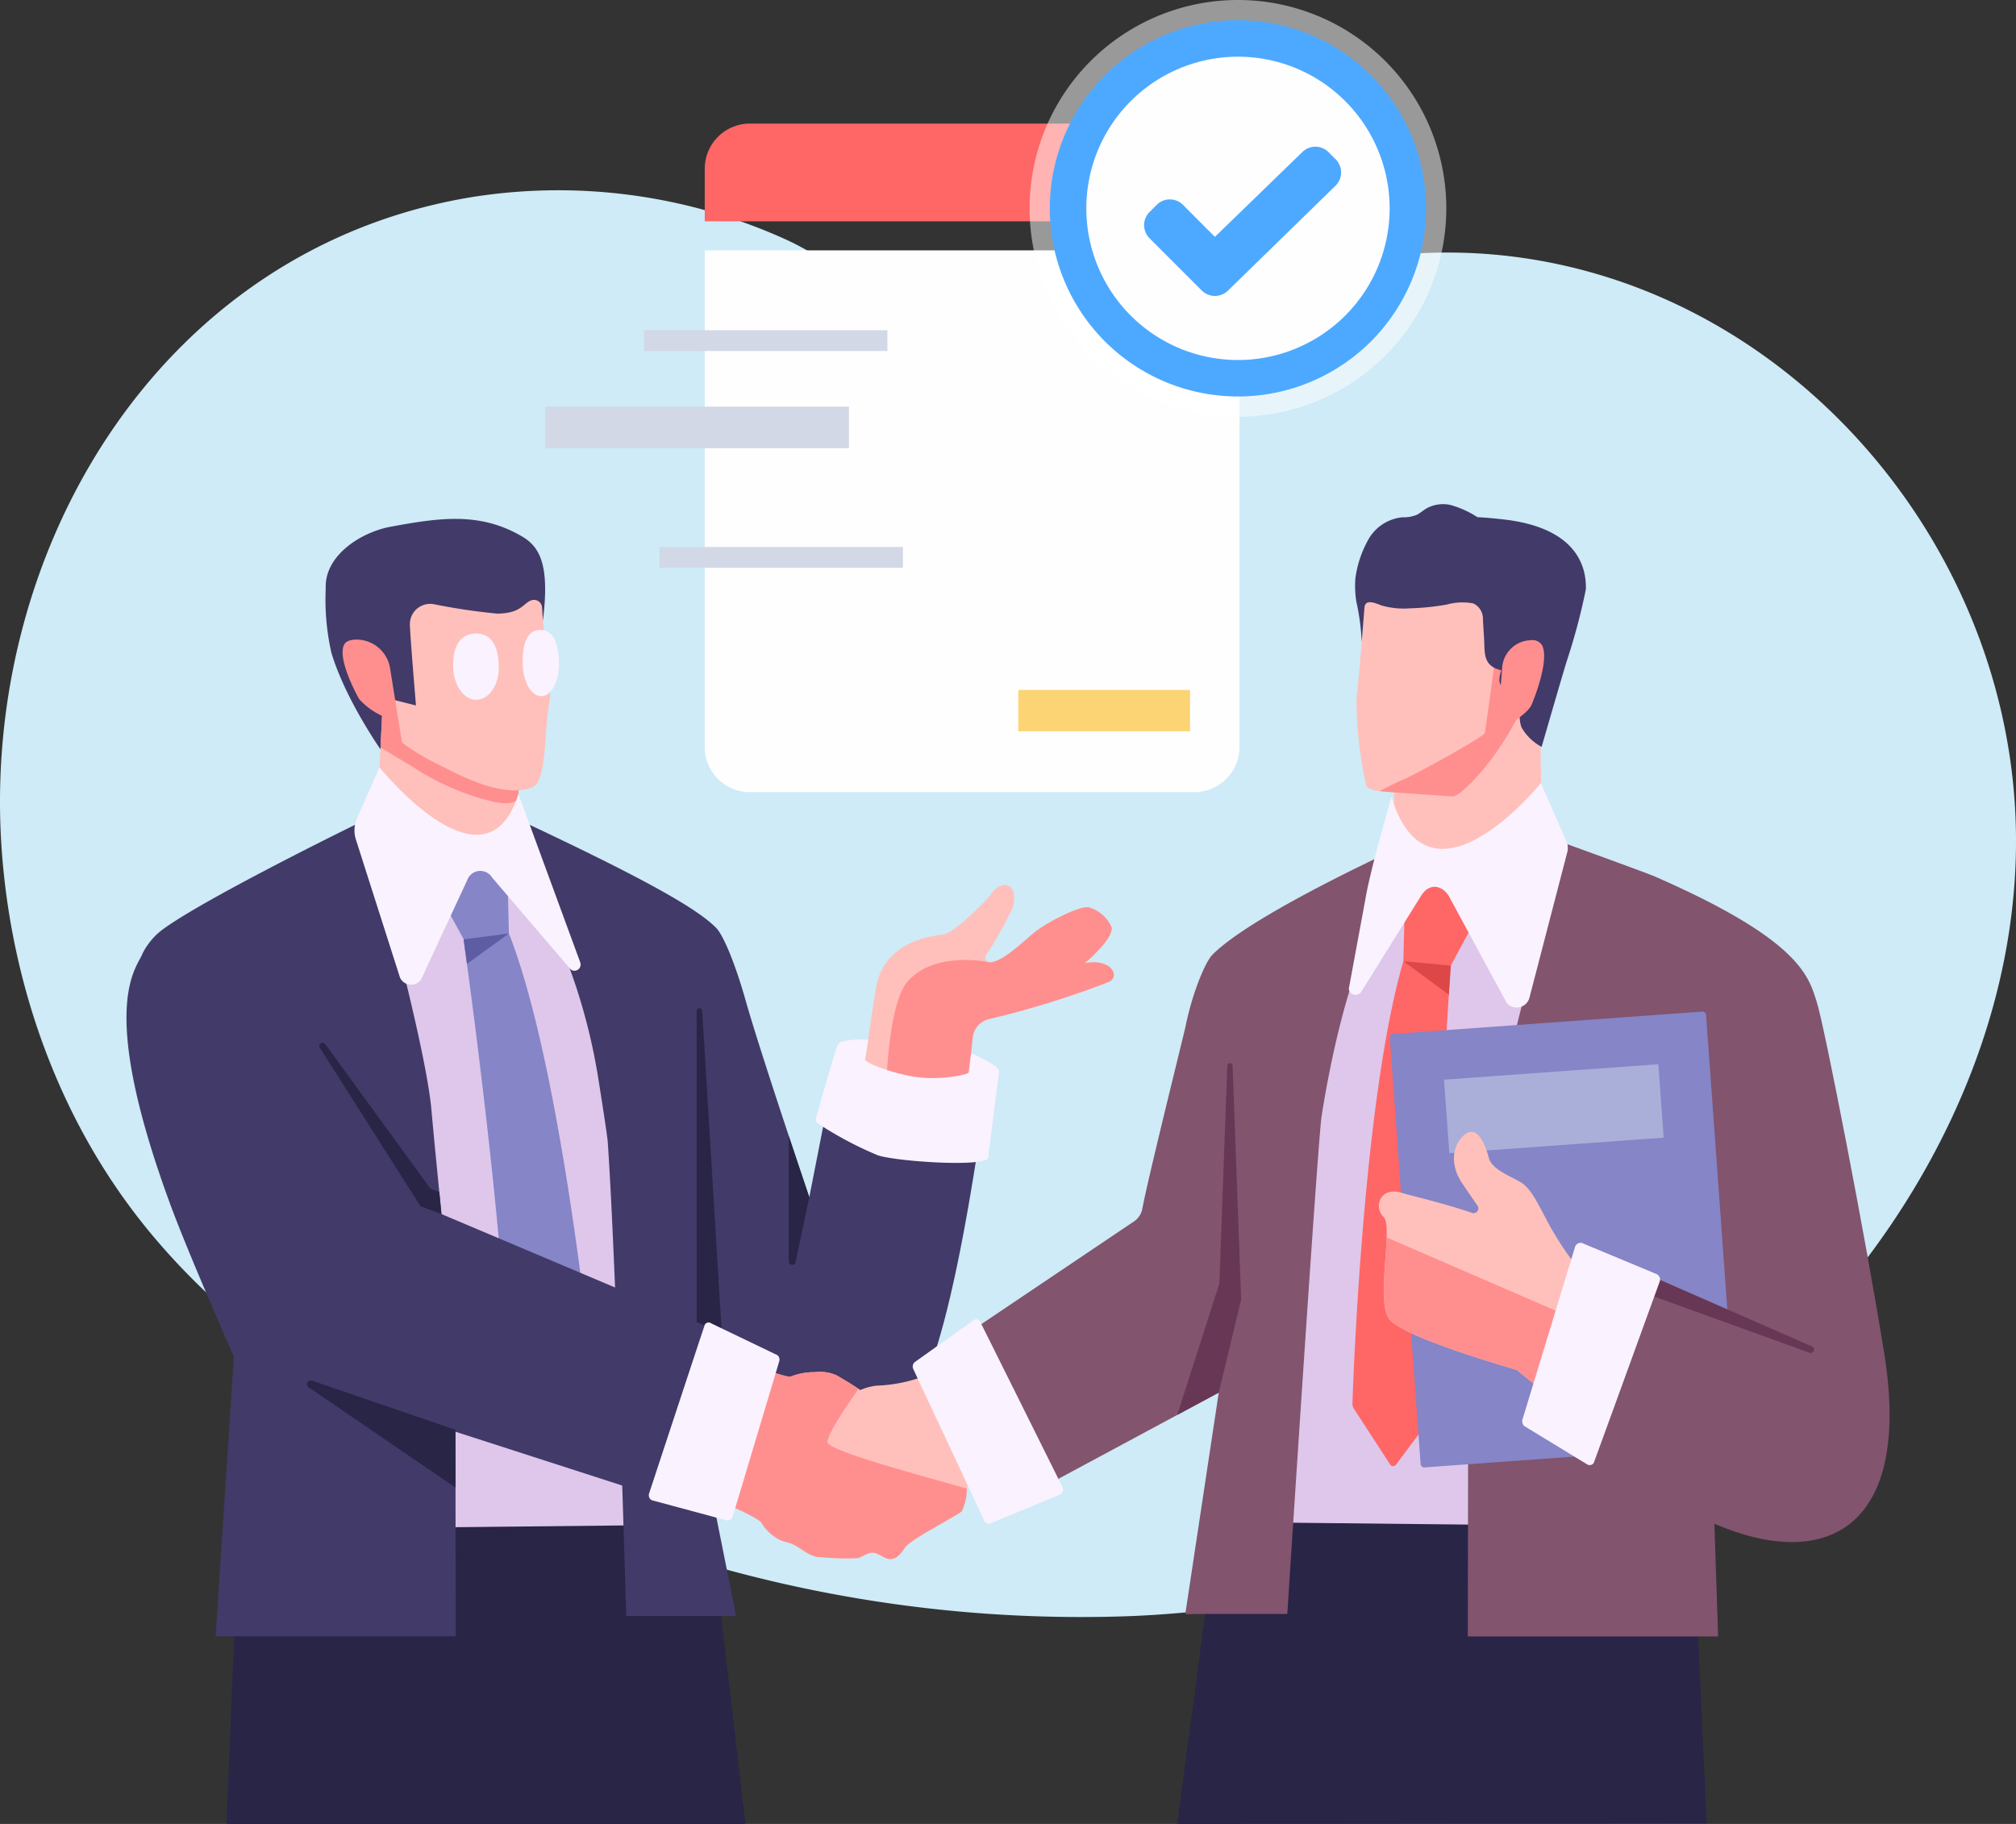 <svg id="グループ_4395" data-name="グループ 4395" xmlns="http://www.w3.org/2000/svg" xmlns:xlink="http://www.w3.org/1999/xlink" width="224.654" height="203.262" viewBox="0 0 224.654 203.262">
  <rect x="0" y="0" width="224.654" height="203.262" fill="#333333" stroke="none"/>
  <defs>
    <clipPath id="clip-path">
      <rect id="長方形_2079" data-name="長方形 2079" width="224.654" height="203.262" fill="none"/>
    </clipPath>
    <clipPath id="clip-path-3">
      <rect id="長方形_2067" data-name="長方形 2067" width="46.436" height="46.437" fill="none"/>
    </clipPath>
    <clipPath id="clip-path-4">
      <path id="パス_10024" data-name="パス 10024" d="M131.591,120.2c-1.237.96-3.669,3.456-5.172,3.525,0,0-6.1-1.4-9.2,2.138-1.807,2.06-2.269,8.821-2.38,11.792l8.965,1.085.679-6.618a2.393,2.393,0,0,1,1.952-2.112,101.515,101.515,0,0,0,13.2-4.1c1.31-.555.385-2.673-2.651-2.1,0,0,3.276-2.738,2.973-4.033a3.993,3.993,0,0,0-2.475-2.166.736.736,0,0,0-.245-.034c-1.194,0-4.462,1.716-5.638,2.627" transform="translate(-114.834 -117.569)" fill="none"/>
    </clipPath>
    <linearGradient id="linear-gradient" x1="-2.867" y1="3.228" x2="-2.842" y2="3.228" gradientUnits="objectBoundingBox">
      <stop offset="0" stop-color="#ffc0bb"/>
      <stop offset="0.277" stop-color="#ffb7b3"/>
      <stop offset="0.71" stop-color="#ffa19f"/>
      <stop offset="1" stop-color="#ff8f8f"/>
    </linearGradient>
    <clipPath id="clip-path-6">
      <path id="パス_10052" data-name="パス 10052" d="M88.037,185.534l1.074,5.151c3.323,1.348,7.509,3.139,8.048,3.8a5.08,5.08,0,0,0,2.232,2.023c.37.128.758.2,1.121.339,1.042.409,1.74,1.273,2.883,1.48a32.6,32.6,0,0,0,4.507.142c.576-.138,1.061-.614,1.654-.611.714,0,1.279.71,1.994.718.736.009,1.249-.7,1.655-1.31.629-.945,6.033-3.638,6.323-4.053a5.727,5.727,0,0,0,.549-2.5c-4.214-1.207-15.533-4.187-15.533-5.18,0-.941,2.371-4.388,3.466-5.932-.383-.261-1.308-.858-2.463-1.513a4.578,4.578,0,0,0-2.4-.349,7.364,7.364,0,0,0-2.658.476c-.342.139-1.961-.423-3.594-1.047Z" transform="translate(-88.037 -177.168)" fill="none"/>
    </clipPath>
    <linearGradient id="linear-gradient-2" x1="-1.942" y1="1.557" x2="-1.92" y2="1.557" xlink:href="#linear-gradient"/>
    <clipPath id="clip-path-8">
      <path id="パス_10065" data-name="パス 10065" d="M179.964,169.506c1.608,2.062,14.167,5.626,14.167,5.626l3.246,2.614,3.768-.158.6-2.456.694-4.886-22.78-9.87c-.085,2.922-.851,7.641.31,9.13" transform="translate(-179.328 -160.376)" fill="none"/>
    </clipPath>
    <linearGradient id="linear-gradient-3" x1="-6.329" y1="2.519" x2="-6.294" y2="2.519" xlink:href="#linear-gradient"/>
  </defs>
  <g id="グループ_4412" data-name="グループ 4412" clip-path="url(#clip-path)">
    <g id="グループ_4399" data-name="グループ 4399">
      <g id="グループ_4398" data-name="グループ 4398" clip-path="url(#clip-path)">
        <path id="パス_10015" data-name="パス 10015" d="M206.043,146.245c11.692-14.416,19.256-32.664,18.569-51.413-1.186-32.346-27.074-61.237-59.927-63.14A61.1,61.1,0,0,0,140.6,35.206c-7.788,2.8-14.642,8.841-23.062,9.654C105.971,45.975,97.26,34.507,87.48,30.1a61.366,61.366,0,0,0-34.887-4.685C17.807,31.119-2.288,64.908.208,98.407c1.107,14.844,6.306,29.54,15.59,41.256,10.493,13.239,26.018,22.864,41.227,29.944a150.25,150.25,0,0,0,69.319,13.932c25.149-1.133,50.781-10.118,69.765-26.918a87.282,87.282,0,0,0,9.932-10.376" transform="translate(0 -3.453)" fill="#ceebf7"/>
        <path id="パス_10016" data-name="パス 10016" d="M64.079,69.2c-4.661-2.726-9.109-2.108-14.7-1.064-3.12.583-7.323,3.115-7.167,6.867a26.793,26.793,0,0,0,.635,7.18c1.653,5.466,5.839,11.289,5.839,11.289l.807-2.439,15.517-3s.537-7.036.489-9.131c0-.175.892-.16.918-.371.785-6.248-.4-8.2-2.339-9.332" transform="translate(-5.914 -9.423)" fill="#423a68"/>
        <path id="パス_10017" data-name="パス 10017" d="M91.331,32.446V87.791a5.032,5.032,0,0,0,5.032,5.031h49.529a5.031,5.031,0,0,0,5.031-5.031V32.446Z" transform="translate(-12.798 -4.547)" fill="#fffeff"/>
        <rect id="長方形_2066" data-name="長方形 2066" width="19.136" height="4.607" transform="translate(113.476 76.886)" fill="#fdd474"/>
        <path id="パス_10018" data-name="パス 10018" d="M150.923,26.908V21.049a5.032,5.032,0,0,0-5.031-5.032H96.363a5.032,5.032,0,0,0-5.032,5.032v5.859Z" transform="translate(-12.798 -2.244)" fill="#f66"/>
        <g id="グループ_4397" data-name="グループ 4397" transform="translate(114.733)" opacity="0.5">
          <g id="グループ_4396" data-name="グループ 4396">
            <g id="グループ_4395-2" data-name="グループ 4395" clip-path="url(#clip-path-3)">
              <path id="パス_10019" data-name="パス 10019" d="M133.431,23.219A23.218,23.218,0,1,0,156.648,0a23.217,23.217,0,0,0-23.217,23.219" transform="translate(-133.431)" fill="#fff"/>
            </g>
          </g>
        </g>
        <path id="パス_10020" data-name="パス 10020" d="M136.052,23.586A20.964,20.964,0,1,0,157.016,2.622a20.963,20.963,0,0,0-20.964,20.964" transform="translate(-19.065 -0.367)" fill="#4da9ff"/>
        <path id="パス_10021" data-name="パス 10021" d="M140.783,24.25a16.9,16.9,0,1,0,16.9-16.9,16.9,16.9,0,0,0-16.9,16.9" transform="translate(-19.728 -1.031)" fill="#fffeff"/>
        <path id="パス_10022" data-name="パス 10022" d="M152.6,25.491a2.067,2.067,0,0,0-2.924,0l-.8.8a2.067,2.067,0,0,0,0,2.924l5.826,5.826a2.068,2.068,0,0,0,2.924,0l11.993-11.7a2.07,2.07,0,0,0,0-2.924l-.8-.8a2.068,2.068,0,0,0-2.924,0l-9.734,9.442Z" transform="translate(-20.777 -2.664)" fill="#4da9ff"/>
        <rect id="長方形_2068" data-name="長方形 2068" width="33.851" height="4.63" transform="translate(60.749 45.316)" fill="#d2d8e6"/>
        <rect id="長方形_2069" data-name="長方形 2069" width="27.113" height="2.316" transform="translate(71.775 36.798)" fill="#d2d8e6"/>
        <rect id="長方形_2070" data-name="長方形 2070" width="27.113" height="2.315" transform="translate(73.508 60.956)" fill="#d2d8e6"/>
        <path id="パス_10023" data-name="パス 10023" d="M136.536,123.4s3.277-2.739,2.974-4.034a4,4,0,0,0-2.475-2.166c-.9-.316-4.613,1.609-5.884,2.594-1.236.958-3.669,3.454-5.172,3.524a.513.513,0,0,1-.463-.766,45.564,45.564,0,0,0,2.914-5.151c.9-2.482-.858-3.833-2.488-1.5-.328.471-3.845,4.06-5.094,4.286-1.368.247-6.716.678-7.588,6.066s-1.557,10.531-1.557,10.531l11.657,1.546.679-6.618a2.394,2.394,0,0,1,1.952-2.112,101.314,101.314,0,0,0,13.2-4.1c1.31-.555.386-2.672-2.651-2.1" transform="translate(-15.653 -16.073)" fill="#ffc0bb"/>
      </g>
    </g>
    <g id="グループ_4401" data-name="グループ 4401" transform="translate(98.742 101.094)">
      <g id="グループ_4400" data-name="グループ 4400" clip-path="url(#clip-path-4)">
        <rect id="長方形_2072" data-name="長方形 2072" width="33.198" height="33.561" transform="translate(-10.526 11.682) rotate(-47.982)" fill="url(#linear-gradient)"/>
      </g>
    </g>
    <g id="グループ_4403" data-name="グループ 4403">
      <g id="グループ_4402" data-name="グループ 4402" clip-path="url(#clip-path)">
        <path id="パス_10025" data-name="パス 10025" d="M211.561,229.67,209.715,188.9l-51.991,2.067-5.159,38.763Z" transform="translate(-21.379 -26.471)" fill="#282547"/>
        <path id="パス_10026" data-name="パス 10026" d="M87.187,228.787l-5.459-46.633-50.546,2.155-1.827,44.478Z" transform="translate(-4.114 -25.526)" fill="#282547"/>
        <path id="パス_10027" data-name="パス 10027" d="M44.163,109.007l6.106,76.5,28.69-.293-2.37-45.3L70.4,111.372c-4.536-1.048-22.718-3.153-26.232-2.366" transform="translate(-6.189 -15.251)" fill="#dec7ea"/>
        <path id="パス_10028" data-name="パス 10028" d="M102.165,133.986l-2.79,14.21s-5.452-16.1-7.109-21.975c-1.055-3.74-2.4-7.154-3.283-8.05-2.192-2.227-8.292-5.659-23.392-12.706a60.138,60.138,0,0,0,3.995,10.107,65.9,65.9,0,0,1,6.3,19.539c.488,3.086.987,6.292,1.033,6.955.984,14.445,2.052,52.8,2.052,52.8h12.25l-4.307-21.524s10.059,3.679,16.957,2.394c5.164-.962,9.469,0,14.783-36.243Z" transform="translate(-9.191 -14.779)" fill="#423a68"/>
        <path id="パス_10029" data-name="パス 10029" d="M199.8,111.642,193.767,185.6l-28.689-.309,2.328-43.8,6.167-27.589c4.534-1.009,22.714-3.028,26.229-2.263" transform="translate(-23.133 -15.621)" fill="#dec7ea"/>
        <path id="パス_10030" data-name="パス 10030" d="M152.144,121.731c-.819.832-2.246,4.348-2.964,7.882-.192.943-4.163,16.816-4.838,20.421a2.178,2.178,0,0,1-.845,1.348l-21.837,14.693,7.314,17.283,23.885-12.842-3.725,24.667a4.805,4.805,0,0,0,.983,0H160.5s3.377-52.666,3.829-55.531c.992-6.286,2.91-15.206,5.814-20.934a55.816,55.816,0,0,0,3.709-9.38c-14.014,6.542-19.676,10.324-21.71,12.392" transform="translate(-17.048 -15.322)" fill="#82546d"/>
        <path id="パス_10031" data-name="パス 10031" d="M196.885,89.449l.206,16.53-11.6,3.435-4.792-3.231-.209-16.676Z" transform="translate(-25.293 -12.535)" fill="#ffc0bb"/>
        <path id="パス_10032" data-name="パス 10032" d="M196.2,72.522,179.961,71,176.835,75.7s-.219,2.85-.464,5.806c-.222,2.68-.464,5.448-.582,6.26a43.971,43.971,0,0,0,1.1,9.79c.372.644,2.716.656,3.471.7S187.737,96.04,191,94.593a9.108,9.108,0,0,0,4.609-4.019,11.638,11.638,0,0,0,1.243-4.5c.439-4.728-.651-13.552-.651-13.552" transform="translate(-24.628 -9.95)" fill="#ffc0bb"/>
        <path id="パス_10033" data-name="パス 10033" d="M197.274,87.533a45.176,45.176,0,0,0,0-6.123l-5.464,2.245s-1.208,9.035-1.3,9.443-7.6,4.547-8.873,5.085c-.746.316-1.979.929-2.878,1.384.766.106,7.782.568,8.184.593.755.048,4.556-3.515,7.438-9.23,1.608-3.188,2.455,1.329,2.9-3.4" transform="translate(-25.049 -11.408)" fill="#ff8f8f"/>
        <path id="パス_10034" data-name="パス 10034" d="M192.27,67.057q-1.572-.186-3.027-.269a11.015,11.015,0,0,0-2.94-1.342,3.821,3.821,0,0,0-2.672.335c-.388.215-.719.524-1.109.735a3.83,3.83,0,0,1-1.617.286,4.892,4.892,0,0,0-3.9,2.642,11.987,11.987,0,0,0-1.364,4.21,11.236,11.236,0,0,0,.115,2.568,25,25,0,0,1,.592,4.487c.117-1.407.228-2.789.312-3.852.087-1.1,1.47-.35,1.994-.2a8.937,8.937,0,0,0,3.075.292,27.77,27.77,0,0,0,4.126-.425,6.47,6.47,0,0,1,2.935-.121,1.879,1.879,0,0,1,1.07,1.758c.037.807.113,1.811.136,2.345.071,1.6-.068,2.869,1.915,3.351-1.093,3.228,2.3,1.262,2.352,1.308.005-.009-.736,4.148,0,5.228A5.719,5.719,0,0,0,196.4,92.39s2.262-7.839,2.821-9.622a68.834,68.834,0,0,0,2.109-7.943c.092-3.353-1.887-6.921-9.057-7.768" transform="translate(-24.608 -9.157)" fill="#423a68"/>
        <path id="パス_10035" data-name="パス 10035" d="M194.587,86a3.294,3.294,0,0,1,3.179-3.027,1.26,1.26,0,0,1,1.285.6c.735,1.513-.626,5.259-1.174,6.56s-3.832,2.979-3.832,2.979Z" transform="translate(-27.192 -11.628)" fill="#ff8f8f"/>
        <path id="パス_10036" data-name="パス 10036" d="M186.228,123.487l3.439-6.373c-1.008-4.108-8.483-3.813-8.483-3.813L180.948,123c-4.412,15-5.571,46.007-5.677,49.276a1.026,1.026,0,0,0,.132.538l4.063,6.256a.387.387,0,0,0,.647.041l4.412-5.9a1.016,1.016,0,0,0,.2-.654c-.631-16.382,1.086-43.009,1.5-49.062" transform="translate(-24.561 -15.876)" fill="#f66"/>
        <path id="パス_10037" data-name="パス 10037" d="M50.376,138.622c-.709-8.019-7.547-32.238-7.656-32.2-.371.144-19.388,9.484-22.841,12.515a7.9,7.9,0,0,0-1.694,2.223c-.581,1.657-5.165,5.522,3.073,27.93,2.063,5.611,7.1,17.022,7.1,17.022l-2.03,31.156H53.08l-.046-31.8s-2.1-20.533-2.659-26.853" transform="translate(-2.297 -14.914)" fill="#423a68"/>
        <path id="パス_10038" data-name="パス 10038" d="M73.8,168.228c-.338-3.319-3.635-34.592-9.27-48.861l-.243-9.9s-7.475-.3-8.482,3.813l3.669,6.7c.3,2.151,4.491,32.058,5.038,49.96a1.031,1.031,0,0,0,.248.638l4.81,5.584a.387.387,0,0,0,.641-.085l3.493-7.3a1.023,1.023,0,0,0,.1-.546" transform="translate(-7.82 -15.339)" fill="#8585c7"/>
        <path id="パス_10039" data-name="パス 10039" d="M49.42,92.488l-.654,13.645,15.573.79L65,93.14Z" transform="translate(-6.834 -12.961)" fill="#ffc0bb"/>
        <path id="パス_10040" data-name="パス 10040" d="M49.5,92.488l-.18,3.755c1.451.949,3.363,2,4.273,2.617a28.125,28.125,0,0,0,8.02,3.38c.242.057,2.412.609,3.041-.241l.425-8.859Z" transform="translate(-6.911 -12.96)" fill="#ff8f8f"/>
        <path id="パス_10041" data-name="パス 10041" d="M55.354,78.227a2.258,2.258,0,0,0-2.663,2.22c0,.99.679,9.063.679,9.063l-2.335-.589a3.45,3.45,0,0,0-.953,2.229c.33,2.387,4.793,4.476,7.89,5.985,2.927,1.426,6.145,2.381,8.357,1.508,1.657-.654,1.337-6.527,1.867-9.226.367-1.866-.275-3.124-.775-10.83a.9.9,0,0,0-1.118-.815c-.973.26-1.118,1.5-3.916,1.5a68.43,68.43,0,0,1-7.035-1.048" transform="translate(-7.016 -10.894)" fill="#ffc0bb"/>
        <path id="パス_10042" data-name="パス 10042" d="M49.695,86.12a3.8,3.8,0,0,0-3.844-3.227c-.611.021-1.115.187-1.309.614-.645,1.427,1.034,4.827,1.695,6.005a7.936,7.936,0,0,0,2.992,2.065l.147,2.366,1.862,1.8Z" transform="translate(-6.221 -11.616)" fill="#ff8f8f"/>
        <path id="パス_10043" data-name="パス 10043" d="M48.724,99.444s11.821,14.71,15.481,2.966l6.89,18.767a.694.694,0,0,1-.724.936.659.659,0,0,1-.432-.252l-8.662-10.13a1.542,1.542,0,0,0-2.777.3L53.353,123.1a1.357,1.357,0,0,1-2.347-.236l-4.93-15.436a3.422,3.422,0,0,1,.12-2.261Z" transform="translate(-6.437 -13.935)" fill="#faf2ff"/>
        <path id="パス_10044" data-name="パス 10044" d="M90.288,173.064a12.044,12.044,0,0,0,3.264,1.482L90.9,130.989a.307.307,0,0,0-.614-.005Z" transform="translate(-12.652 -18.314)" fill="#282547"/>
        <path id="パス_10045" data-name="パス 10045" d="M65.128,120.981l-5.047.655c.058.43.188,1.365.374,2.734Z" transform="translate(-8.419 -16.953)" fill="#5d5da3"/>
        <path id="パス_10046" data-name="パス 10046" d="M92.627,175.312c.1-.118,6.627,2.772,7.358,2.476a7.361,7.361,0,0,1,2.657-.477,4.587,4.587,0,0,1,2.4.349c1.476.838,2.577,1.582,2.653,1.649a6.231,6.231,0,0,1,1.838-.494,16.745,16.745,0,0,0,6.321-1.48c1.822-.915,5.562-3.264,5.72-3.224.274.069.431.35.555.6,1.111,2.267,3.929,8.372,5.04,10.638.261.531-7.339,3.261-7.6,4.93a5.725,5.725,0,0,1-.549,2.5c-.291.415-5.695,3.109-6.323,4.053-.408.613-.919,1.319-1.655,1.31-.715-.008-1.28-.714-1.994-.718-.592,0-1.077.473-1.653.611a32.476,32.476,0,0,1-4.507-.142c-1.144-.207-1.841-1.07-2.883-1.479-.363-.144-.752-.212-1.121-.34a5.08,5.08,0,0,1-2.232-2.023c-.908-1.126-12.209-5.45-12.209-5.45s6.158-10.974,8.181-13.3" transform="translate(-11.834 -24.399)" fill="#ffc0bb"/>
        <path id="パス_10047" data-name="パス 10047" d="M126.2,193.306l-7.851-16.774a.683.683,0,0,1,.114-.743l6.571-4.685a.507.507,0,0,1,.716.053c.034.034,9.237,18.552,9.237,18.552a.629.629,0,0,1-.233.776l-7.757,3.228a.607.607,0,0,1-.8-.408" transform="translate(-16.576 -23.96)" fill="#faf2ff"/>
        <path id="パス_10048" data-name="パス 10048" d="M44.142,177.418l37.175,12,4.954-19.057L54.656,156.989Z" transform="translate(-6.186 -21.999)" fill="#423a68"/>
        <path id="パス_10049" data-name="パス 10049" d="M209.238,196.375l.547-57.751a.275.275,0,0,0-.547-.047L205.522,196.4Z" transform="translate(-28.8 -19.385)" fill="#282547"/>
        <path id="パス_10050" data-name="パス 10050" d="M158.146,138.029l-.889,24.317-4.692,14.638,4.624-2.487,2.5-10.383-.957-26.086a.3.3,0,0,0-.589,0" transform="translate(-21.379 -19.302)" fill="#683756"/>
        <path id="パス_10051" data-name="パス 10051" d="M187.153,125.068l-5.28-.492,5.067,3.73c.087-1.369.161-2.47.213-3.238" transform="translate(-25.486 -17.457)" fill="#dd4747"/>
      </g>
    </g>
    <g id="グループ_4405" data-name="グループ 4405" transform="translate(75.7 152.341)">
      <g id="グループ_4404" data-name="グループ 4404" clip-path="url(#clip-path-6)">
        <rect id="長方形_2074" data-name="長方形 2074" width="37.552" height="38.059" transform="matrix(0.683, -0.731, 0.731, 0.683, -10.704, 11.455)" fill="url(#linear-gradient-2)"/>
      </g>
    </g>
    <g id="グループ_4407" data-name="グループ 4407">
      <g id="グループ_4406" data-name="グループ 4406" clip-path="url(#clip-path)">
        <path id="パス_10053" data-name="パス 10053" d="M92.684,193.43,84.408,191.2a.63.63,0,0,1-.29-.758s6.191-18.8,6.223-18.839a.506.506,0,0,1,.71-.106l7.384,3.55a.684.684,0,0,1,.167.733l-5.154,17.189a.608.608,0,0,1-.764.464" transform="translate(-11.784 -24.017)" fill="#faf2ff"/>
        <path id="パス_10054" data-name="パス 10054" d="M41.449,135.708,52.656,153.36l2.335.874c-.08-.856-.16-1.669-.239-2.467l-.969-.337L42.046,135.3a.361.361,0,0,0-.6.406" transform="translate(-5.8 -18.939)" fill="#282547"/>
        <path id="パス_10055" data-name="パス 10055" d="M56.326,184.408,40.343,178.93a.418.418,0,0,0-.371.741l16.362,11.172Z" transform="translate(-5.575 -25.07)" fill="#282547"/>
        <path id="パス_10056" data-name="パス 10056" d="M116.429,138.826c2.939.544,6.285-.187,6.333-.434l.273-2.142s3.211,1.371,3.123,2.035L124.911,148c-.934.934-10.068.312-12.239-.359a40.239,40.239,0,0,1-6.7-3.552.548.548,0,0,1-.239-.617c.457-1.5,2.148-7.666,2.491-8.233.4-.659,3.347-.488,3.347-.488l-.361,2.177c-.1.33,2.537,1.406,5.216,1.9" transform="translate(-14.814 -18.88)" fill="#faf2ff"/>
        <path id="パス_10057" data-name="パス 10057" d="M104.507,154.048l-1.531,7.243a.381.381,0,0,1-.753-.078v-13.99Z" transform="translate(-14.325 -20.63)" fill="#282547"/>
        <path id="パス_10058" data-name="パス 10058" d="M63.815,85.76c.051,2.04-1.079,3.712-2.485,3.734s-2.556-1.612-2.6-3.653c-.064-2.72,1.079-3.712,2.485-3.735s2.534.854,2.6,3.654" transform="translate(-8.229 -11.506)" fill="#faf2ff"/>
        <path id="パス_10059" data-name="パス 10059" d="M71.791,85.3c.05,2.04-.849,3.709-1.969,3.727s-2.068-1.621-2.088-3.661c-.028-2.881.849-3.709,1.969-3.727s2.019.862,2.088,3.661" transform="translate(-9.492 -11.44)" fill="#faf2ff"/>
        <path id="パス_10060" data-name="パス 10060" d="M193.127,142.232c.764-8.14,8.067-32.865,8.184-32.822.4.147,8.876,3.216,9.72,3.586,16.341,7.139,17.182,11.18,18.1,14.082.841,2.678,5.451,26.295,7.5,39.1,3.1,19.417-6.421,24.352-18.934,18.961l.421,12.556h-27.9l.049-28.2s2.262-20.844,2.865-27.26" transform="translate(-26.655 -15.332)" fill="#82546d"/>
        <path id="パス_10061" data-name="パス 10061" d="M218.417,179.41,183.98,181.9a.4.4,0,0,1-.432-.374l-3.433-47.5a.4.4,0,0,1,.374-.432l34.436-2.489a.4.4,0,0,1,.432.374l3.433,47.5a.4.4,0,0,1-.373.432" transform="translate(-25.24 -18.372)" fill="#8585c7"/>
        <rect id="長方形_2075" data-name="長方形 2075" width="23.958" height="8.212" transform="matrix(0.997, -0.072, 0.072, 0.997, 160.915, 120.32)" fill="#a9afd9"/>
        <path id="パス_10062" data-name="パス 10062" d="M216.918,191.626l-19-9.571,8.492-17.658,24.824,9.728-4.109,16.226Z" transform="translate(-27.735 -23.037)" fill="#82546d"/>
        <path id="パス_10063" data-name="パス 10063" d="M231.036,172.9l-22.588-9.894-.844,2.215,23.151,8.379a.378.378,0,0,0,.28-.7" transform="translate(-29.092 -22.842)" fill="#683756"/>
        <path id="パス_10064" data-name="パス 10064" d="M200.28,161.083a35.226,35.226,0,0,1-2.151-3.25c-1.234-2.069-2.063-4.246-3.236-5.244-.942-.8-3.54-1.5-3.941-2.99s-1.169-3.343-2.353-2.8-2.431,2.906-.633,5.6c.506.759,1.181,1.742,1.723,2.526a.528.528,0,0,1-.606.8c-3.123-1.077-6.857-1.934-7.919-2.254-2.319-.7-3.09,1.6-1.949,2.7s-.946,9.356.661,11.418,14.166,5.625,14.166,5.625l6.237,5.023,6.639-14.45Z" transform="translate(-25.041 -20.558)" fill="#ffc0bb"/>
      </g>
    </g>
    <g id="グループ_4409" data-name="グループ 4409" transform="translate(154.199 137.902)">
      <g id="グループ_4408" data-name="グループ 4408" clip-path="url(#clip-path-8)">
        <rect id="長方形_2077" data-name="長方形 2077" width="24.233" height="28.059" transform="matrix(0.332, -0.943, 0.943, 0.332, -5.966, 15.454)" fill="url(#linear-gradient-3)"/>
      </g>
    </g>
    <g id="グループ_4411" data-name="グループ 4411">
      <g id="グループ_4410" data-name="グループ 4410" clip-path="url(#clip-path)">
        <path id="パス_10066" data-name="パス 10066" d="M203.958,161.1l8.318,3.467a.679.679,0,0,1,.321.813s-7.328,20.2-7.361,20.235a.545.545,0,0,1-.764.121l-6.965-4.244a.736.736,0,0,1-.188-.788l5.82-19.1a.655.655,0,0,1,.819-.509" transform="translate(-27.645 -22.57)" fill="#faf2ff"/>
        <path id="パス_10067" data-name="パス 10067" d="M196.2,101.489s-12.4,15.414-16.648,1.543c0,0-2.381,8.16-2.912,11.438l-1.843,9.95a.765.765,0,0,0,1.4.312l6.683-10.723c.816-1.3,2.147-1.262,3.027,0l6.5,12a1.471,1.471,0,0,0,2.5-.524l4.265-16.4a1.924,1.924,0,0,0-.126-1.118Z" transform="translate(-24.494 -14.222)" fill="#faf2ff"/>
      </g>
    </g>
  </g>
</svg>
